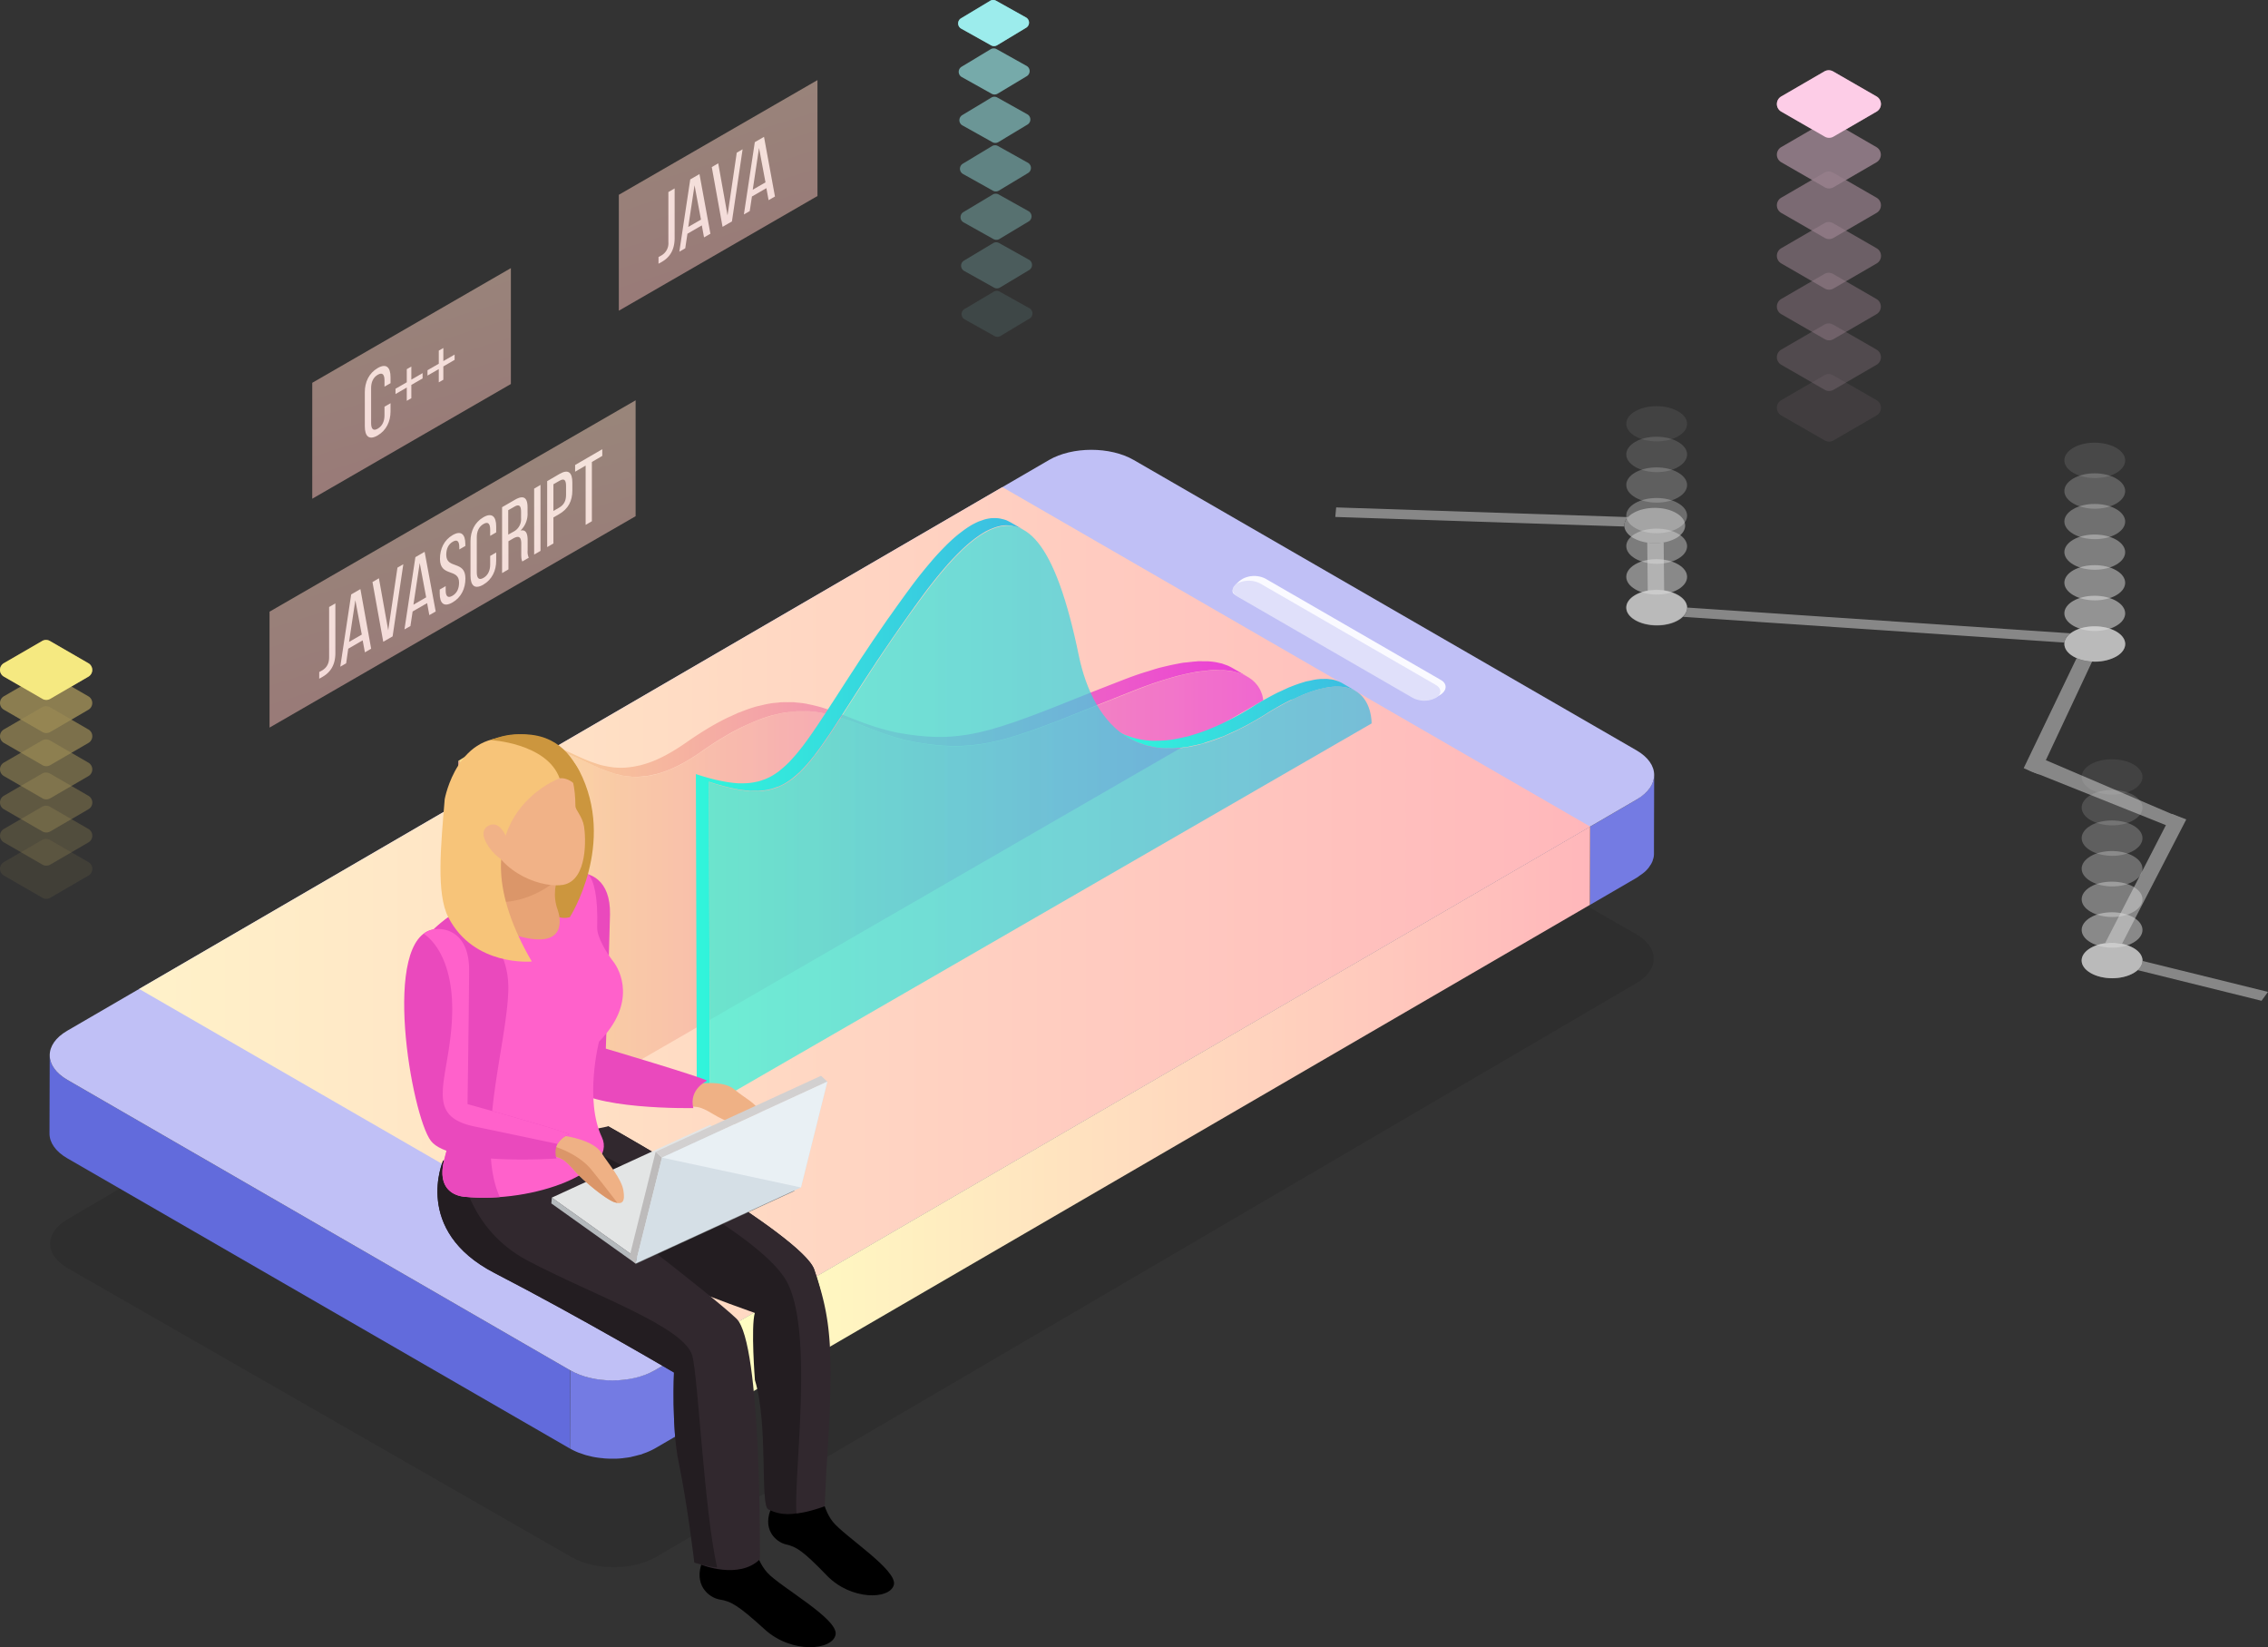 <svg id="a8dc8b9c-a37b-4917-97bb-e59ad5ae99b7" data-name="Layer 4" xmlns="http://www.w3.org/2000/svg" xmlns:xlink="http://www.w3.org/1999/xlink" viewBox="0 0 1089.13 790.8"><rect x="0" y="0" width="1089.13" height="790.8" fill="#333333" stroke="none"/><defs><style>.a0e70071-c8c2-4c51-8ba1-8f6b8be38d24{fill:none;}.b7817172-255d-4898-886f-a83c476e0047{opacity:0.1;}.be589c2f-22f7-4a9d-8a72-a15247db9013{fill:#747be3;}.b271dce2-4d18-4fd7-a49c-7487d9692a58{fill:#626bdc;}.b5ad1668-18ff-488c-ae6d-b5d40e8e1724{fill:#c0c0f6;}.b3e23cdc-6a20-4f6b-a465-b303049ad373{fill:url(#b310f937-5909-4a3d-a917-992528ef0602);}.e9589a79-817b-4f39-ae22-52aea936b10a{fill:#fafaff;}.ba4406ac-bd8e-4257-838a-ced847605ba8{fill:#e0e0fa;}.e81d9465-a134-400a-ad9d-0152cc28449c{fill:url(#e1ea7cbe-e40f-41d4-8ec1-80925ab574d2);}.ef867135-111f-4c14-8dc8-3a4060f618ff{isolation:isolate;}.b9eef966-b2a2-4b99-8a30-2d89c32c2939{clip-path:url(#fd583e01-2a35-40a5-bb0b-d6672049f0c0);}.bb4ea84b-d766-471b-8ec9-b24ab8f81c8f{fill:#b8387b;}.e7bc3ef8-ed25-4fec-8b0e-b264ed206e88{fill:url(#a1863a52-052a-4769-8764-25a8bd574f06);}.f9fa24ca-65fd-475c-86d9-6f544b3571c8{fill:url(#add53026-3c62-4739-810d-2ca9724529a5);}.a0bd19a2-3fb6-4e0b-9441-dcfaa29d1631{opacity:0.7;}.ba03ec15-dea2-42ac-9911-0aa198171acb{fill:url(#f31d619f-5908-4cc0-8d82-adf78055998a);}.be36b77f-18d4-4503-9c60-d35c8ac245fd{fill:url(#a5794054-014d-4b04-ab3b-51c104481f54);}.e438944f-62e8-4cbd-99c2-23e768deeee9{fill:url(#b7b471f3-d5fa-4761-96a1-d3789d818ce1);}.b5cbfbe4-1ff0-4ffe-a0cb-dd041a9f765f{fill:url(#e2c2e17b-e31f-4a63-9771-e82f72ad1585);}.b7c51de2-6fcc-46ee-8a86-10eb8715ea75{fill:#e9f0f4;}.a200d6f6-9f5a-4e07-81ab-f2a28da816f7,.a381c6c3-0dac-48e4-8937-6e13ac3eb7ed,.b634be29-9a5f-42fa-aaf1-3292b7000c90,.e0f54ce7-b727-47ac-b98e-89a8fae8197c{opacity:0.5;}.b634be29-9a5f-42fa-aaf1-3292b7000c90{fill:url(#f1ffd299-1aa6-40b0-ad71-8f6ec6fa4699);}.a200d6f6-9f5a-4e07-81ab-f2a28da816f7{fill:url(#a90375ee-9827-4bcf-aac0-20954ec421a7);}.e0f54ce7-b727-47ac-b98e-89a8fae8197c{fill:url(#b3537745-082e-487c-8dbc-ea420b82bea1);}.a1e84218-3dbf-4a8c-aea8-972361eecf99,.a837d891-a5dd-4928-818f-666d3214216c,.a8b85a81-8d93-4968-b123-f3d40aee6dbb,.a9dc53ae-42fc-4e0b-8657-e52f909344c4,.b62a9510-0111-43ca-8312-e15ecbe37035,.be066ec3-e79c-40a3-bbe4-d7ab531d2519,.e03a860b-70ad-48dd-b2a6-bdb5095c0b30,.f6208a86-83c5-4475-80d7-e93519222101{fill:#dcdcdc;}.a1e84218-3dbf-4a8c-aea8-972361eecf99,.bd4f6015-a1b2-4620-89ee-cf37befd7e09{opacity:0.6;}.bb8e71aa-0d90-4813-a96d-769488a2ba6e{opacity:0.86;}.f6208a86-83c5-4475-80d7-e93519222101{opacity:0.66;}.fceedb87-1f59-43f6-97ac-d7e1151f0e22{opacity:0.71;}.b62a9510-0111-43ca-8312-e15ecbe37035{opacity:0.71;}.f830088b-abd2-453b-b3ad-00149b2becdc{opacity:0.57;}.a8b85a81-8d93-4968-b123-f3d40aee6dbb{opacity:0.77;}.bb055518-cafa-46c3-a1f2-4ad7c998f240{opacity:0.43;}.be066ec3-e79c-40a3-bbe4-d7ab531d2519{opacity:0.83;}.af4d4735-e770-48f3-9208-7e9a3e0c8f64{opacity:0.29;}.a837d891-a5dd-4928-818f-666d3214216c{opacity:0.89;}.b20cd2c8-fe6c-4c8e-8bd0-066904419621{opacity:0.14;}.e03a860b-70ad-48dd-b2a6-bdb5095c0b30{opacity:0.94;}.f1cfa65a-ba9e-4c8f-bae2-b18f34c704f8{opacity:0;}.a3d4961f-ac12-4543-b174-fbf76f6251d7{opacity:0.51;}.b4d560bd-ed6e-4071-8b25-109ae2a65b19{opacity:0.43;}.eff1a0db-e967-4d8c-9ec8-c49b18ea0ffa{opacity:0.34;}.a4fb415e-cd08-4ea8-91bb-1f8b1e376c49{opacity:0.26;}.b32dd1c0-fd01-496a-859a-8b5651570e07{opacity:0.17;}.edf003f1-cde5-4d91-a88f-31e1a76d3df9{opacity:0.09;}.ab833caf-a143-48fd-b8e7-43d1ffefa808{fill:#231d21;}.aeb98d51-641b-4c22-99b7-9e762fe49a55{fill:#31282e;}.e1afd1b4-631a-4a4e-8ef7-012e080fb866{fill:#efb185;}.bcb9a2ba-068f-4b8a-b126-27e1f0932cc4{fill:#ea49bd;}.b2f6c9c6-ef55-4564-918d-e8f1ef9f8332{fill:#ff61cb;}.f7d17062-637b-426c-b10a-9a3021f0ae77{fill:#cc963e;}.e754849d-0d70-4c45-a668-ec7b02e360af{fill:#e8a476;}.ac98c37d-7869-4e5e-ab3e-9208b9457049{fill:#db9669;}.b0d5a85b-0040-4150-9c8f-896ce695ba49{fill:#f1b287;}.a5f5f41b-0e15-4cde-be7e-e9aa61e0536e{fill:#f7c479;}.aead92f4-72a2-4c59-974d-49f83847dd6f{fill:#b4b9bc;}.fbbdae45-0623-41fa-bef3-872e0beb76ee{fill:#7d8183;}.faaf07e8-3ea3-4394-8093-b1fe49e4dc99{fill:#e3e5e5;}.e3843eb4-0384-411b-82bb-b4540feef1b0{fill:#bdbbbb;}.aa882a0b-ef6e-4277-b9d1-e5cc17af9e65{fill:#d2d0d0;}.f214ca6e-351e-4045-9d8e-0e2f571020da{fill:#d5dfe6;}.a212f5ec-e843-4f40-a753-58ac95730f4c{fill:#ffdf75;}.fd28b260-aeda-4a21-9826-164e48714f12{opacity:0.14;}.a59f72d3-9926-4c06-b5d8-7b521349d546{opacity:0.43;}.b7a43f85-1bdc-46fe-8830-c9a2b7a3c863{opacity:0.86;}.aecaccfb-713c-4917-bf79-cca01859abd2{fill:#f5e981;}.bfd7f808-acc5-4588-89b8-eaa70837e928{fill:#a9fffe;}.bb46216f-aae4-4197-ae4b-482b6f6d7418{fill:#a8fefd;}.b3c2312b-9e50-44b6-85a1-a9d0bfce7eb6{fill:#a7fdfc;}.bdf7c2f3-ce6b-41fb-96a6-89a42dd7a0be{fill:#a6fcfb;}.bd2d841f-fe79-4a4c-993b-c05cd6b9f5a0{fill:#a4faf9;}.f44de6f2-8c70-4da3-9132-af74b749f4f9{fill:#a3f9f8;}.ab335d89-5065-470c-addf-3bb4c92cdeb2{fill:#a2f8f7;}.f0fa187c-ed8c-4822-a9a6-e568e3630c4c{fill:#a1f7f6;}.f4ea5ae7-9cd7-43a0-8acc-1c8cc5181710{opacity:0.8;}.ba52ab61-d71e-4559-9b9d-da0a17c7fc99{fill:#fdcde7;}</style><linearGradient id="b310f937-5909-4a3d-a917-992528ef0602" x1="66.85" y1="435.79" x2="763.6" y2="435.79" gradientUnits="userSpaceOnUse"><stop offset="0" stop-color="#fff2c9"/><stop offset="1" stop-color="#ffb7bb"/></linearGradient><linearGradient id="e1ea7cbe-e40f-41d4-8ec1-80925ab574d2" x1="348.97" y1="536.08" x2="763.6" y2="536.08" gradientUnits="userSpaceOnUse"><stop offset="0" stop-color="#ffffc2"/><stop offset="1" stop-color="#ffb7bb"/></linearGradient><clipPath id="fd583e01-2a35-40a5-bb0b-d6672049f0c0" transform="translate(-28.77 -123.26)"><path class="a0e70071-c8c2-4c51-8ba1-8f6b8be38d24" d="M610.55,546c0-3,0-6.1,0-9.15h0C610.57,539.92,610.57,543,610.55,546Z"/></clipPath><linearGradient id="a1863a52-052a-4769-8764-25a8bd574f06" x1="225.08" y1="279.62" x2="223.32" y2="599.98" gradientUnits="userSpaceOnUse"><stop offset="0" stop-color="#fadd8d"/><stop offset="0.39" stop-color="#f4a3a8"/><stop offset="1" stop-color="#ea3fd6"/></linearGradient><linearGradient id="add53026-3c62-4739-810d-2ca9724529a5" x1="248.86" y1="468.45" x2="627.9" y2="468.45" xlink:href="#a1863a52-052a-4769-8764-25a8bd574f06"/><linearGradient id="f31d619f-5908-4cc0-8d82-adf78055998a" x1="256.33" y1="561.51" x2="635.39" y2="561.51" xlink:href="#a1863a52-052a-4769-8764-25a8bd574f06"/><linearGradient id="a5794054-014d-4b04-ab3b-51c104481f54" x1="213.53" y1="465.94" x2="328.61" y2="465.94" gradientTransform="translate(351.07)" gradientUnits="userSpaceOnUse"><stop offset="0" stop-color="#31f5db"/><stop offset="1" stop-color="#3cbce2"/></linearGradient><linearGradient id="b7b471f3-d5fa-4761-96a1-d3789d818ce1" x1="11.88" y1="513" x2="169.5" y2="513" xlink:href="#a5794054-014d-4b04-ab3b-51c104481f54"/><linearGradient id="e2c2e17b-e31f-4a63-9771-e82f72ad1585" x1="18.15" y1="514.83" x2="336.37" y2="514.83" xlink:href="#a5794054-014d-4b04-ab3b-51c104481f54"/><linearGradient id="f1ffd299-1aa6-40b0-ad71-8f6ec6fa4699" x1="232" y1="183.46" x2="243.02" y2="440.04" gradientTransform="translate(-101.57 3.06) rotate(-15)" xlink:href="#b310f937-5909-4a3d-a917-992528ef0602"/><linearGradient id="a90375ee-9827-4bcf-aac0-20954ec421a7" x1="400.55" y1="35.48" x2="411.56" y2="292.07" gradientTransform="translate(-101.57 3.06) rotate(-15)" xlink:href="#b310f937-5909-4a3d-a917-992528ef0602"/><linearGradient id="b3537745-082e-487c-8dbc-ea420b82bea1" x1="234.97" y1="84.57" x2="245.99" y2="341.15" gradientTransform="translate(-101.57 3.06) rotate(-15)" xlink:href="#b310f937-5909-4a3d-a917-992528ef0602"/></defs><title>mobile-3</title><g class="b7817172-255d-4898-886f-a83c476e0047"><path d="M814.37,571.68c11.33,6.48,11.4,17.05.18,23.6l-22.31,13.06L378.43,850.49,343.92,870.7c-11.21,6.54-29.41,6.59-40.71.1L61.4,732.18c-11.33-6.5-11.41-17-.2-23.59L531.83,433.18c11.21-6.56,29.42-6.63,40.77-.16Z" transform="translate(-28.77 -123.26)"/></g><path class="be589c2f-22f7-4a9d-8a72-a15247db9013" d="M823.12,495.33a10.07,10.07,0,0,1-.49,3,1,1,0,0,0-.1.31,12.58,12.58,0,0,1-1.4,2.69c-.09.16-.17.29-.28.45a16.77,16.77,0,0,1-2.3,2.54,23.19,23.19,0,0,1-2,1.5c-.61.42-1.12.87-1.79,1.28l-22.36,13-.11,37.6,22.36-13a3.37,3.37,0,0,0,.35-.22c.55-.33.91-.68,1.4-1a23.19,23.19,0,0,0,2.07-1.54l.18-.15a16.27,16.27,0,0,0,1.81-1.93,3.82,3.82,0,0,0,.3-.44l.31-.47c.17-.27.39-.53.54-.81a11.87,11.87,0,0,0,.79-1.65,1,1,0,0,0,.06-.26c0-.08.05-.18.08-.29a8.2,8.2,0,0,0,.32-1.07,9,9,0,0,0,.17-1.64V533s0,0,0,0c0-10.92.07-21.88.08-32.77l0-4.59Z" transform="translate(-28.77 -123.26)"/><path class="b271dce2-4d18-4fd7-a49c-7487d9692a58" d="M61.15,641.7c-5.66-3.26-8.51-7.57-8.5-11.88l-.11,37.62c0,4.3,2.83,8.59,8.51,11.88L302.43,818.68l.11-37.6Z" transform="translate(-28.77 -123.26)"/><path class="be589c2f-22f7-4a9d-8a72-a15247db9013" d="M343.27,781.08a32.09,32.09,0,0,1-5.68,2.49c-.71.25-1.43.46-2.19.67-.93.26-1.87.52-2.85.7-1.17.23-2.34.47-3.54.62l-.83.11a43.7,43.7,0,0,1-4.86.26c-.25,0-.47,0-.7,0-1.63,0-3.23-.08-4.85-.24l-.66-.1a44.59,44.59,0,0,1-4.67-.78c-.26,0-.51-.14-.79-.21a32.3,32.3,0,0,1-4-1.23c-.21-.08-.45-.13-.67-.2a35.49,35.49,0,0,1-4.39-2.09l-.11,37.6a32.72,32.72,0,0,0,4.17,2,1.55,1.55,0,0,0,.23.07,4.64,4.64,0,0,0,.69.22c.84.31,1.69.62,2.58.89.48.13,1,.24,1.46.36l.78.19c.27.05.52.14.78.19.92.19,1.88.36,2.84.48l1,.13.77.08c.35,0,.7.08,1,.12.95.07,1.87.12,2.83.14h2.94c1.07,0,2.13-.12,3.2-.21l.37-.07.82-.1c.84-.1,1.66-.21,2.46-.36.38,0,.71-.2,1.05-.25q1.47-.33,2.88-.72c.5-.14,1-.22,1.53-.38.23-.07.43-.21.66-.29a33.18,33.18,0,0,0,5.68-2.49l34.57-20.08.1-37.62Z" transform="translate(-28.77 -123.26)"/><path class="b5ad1668-18ff-488c-ae6d-b5d40e8e1724" d="M814.62,483.48c11.31,6.52,11.34,17.09.11,23.62l-22.36,13L377.84,761l-34.57,20.1c-11.24,6.53-29.44,6.53-40.73,0L61.15,641.7c-11.28-6.51-11.35-17.05-.11-23.58l471.45-274c11.22-6.54,29.45-6.55,40.76,0Z" transform="translate(-28.77 -123.26)"/><polygon class="b3e23cdc-6a20-4f6b-a465-b303049ad373" points="763.6 396.82 349.07 637.73 66.85 474.79 481.36 233.86 763.6 396.82"/><path class="e9589a79-817b-4f39-ae22-52aea936b10a" d="M720.83,449.79c3,1.74,3.11,5.32-1.33,7.61-3.08,1.62-7,2.86-10,1.12L621.74,408.7c-3-1.74.89-5.86,3.89-7.62a12,12,0,0,1,10.86,0Z" transform="translate(-28.77 -123.26)"/><path class="ba4406ac-bd8e-4257-838a-ced847605ba8" d="M718.2,452.05c3,1.75,3,4.58,0,6.31a12.05,12.05,0,0,1-10.91,0L623,409.67c-3-1.75-3-4.58,0-6.33a12.09,12.09,0,0,1,10.87,0Z" transform="translate(-28.77 -123.26)"/><polygon class="e81d9465-a134-400a-ad9d-0152cc28449c" points="763.6 396.82 763.49 434.42 348.97 675.35 349.07 637.73 763.6 396.82"/><g class="ef867135-111f-4c14-8dc8-3a4060f618ff"><g class="b9eef966-b2a2-4b99-8a30-2d89c32c2939"><g class="ef867135-111f-4c14-8dc8-3a4060f618ff"><path class="bb4ea84b-d766-471b-8ec9-b24ab8f81c8f" d="M613.41,535.63l0,10.35a15,15,0,0,0-2.84,1.26.29.29,0,0,0-.18.12l0-10.38a2.19,2.19,0,0,0,.2-.11,13.6,13.6,0,0,1,2.82-1.24Z" transform="translate(-28.77 -123.26)"/></g></g></g><polygon class="e7bc3ef8-ed25-4fec-8b0e-b264ed206e88" points="228.09 554.76 220.61 550.4 220.09 365.38 227.57 369.73 228.09 554.76"/><path class="f9fa24ca-65fd-475c-86d9-6f544b3571c8" d="M620.42,443.85l-.21-.11a18.12,18.12,0,0,0-2.07-1,4.6,4.6,0,0,0-.56-.19c-.28-.12-.57-.22-.87-.32s-.66-.26-1-.37c-.56-.16-1.2-.27-1.8-.41-.31-.05-.57-.15-.87-.19-.13,0-.23-.07-.36-.08a37.69,37.69,0,0,0-3.84-.44h-.22c-.51,0-1.11,0-1.65,0-1,0-2-.09-3.2,0-.19,0-.42.07-.61.08-1.23.06-2.6.24-4,.4-.87.1-1.6.12-2.51.25l-.63.12c-.48.07-1,.19-1.5.28-1.86.34-3.82.75-5.9,1.25-.63.15-1.24.29-1.89.46-.47.11-.9.21-1.39.34-1.48.4-3.17.95-4.77,1.46-1,.31-1.94.56-3,.91-3.16,1-6.49,2.22-10.08,3.62S560.36,452.69,557,454c-6.77,2.68-12.91,5.15-18.53,7.38l-1.08.43c-2.33.93-4.62,1.82-6.8,2.67l-2.86,1.08c-1.5.58-3,1.16-4.45,1.69-1.08.4-2.08.77-3.13,1.13-1.21.44-2.45.91-3.64,1.31-1,.38-2,.69-3,1s-2.2.74-3.26,1.08-1.94.59-2.9.87-2,.62-3,.89l-.84.2a104.87,104.87,0,0,1-10.73,2.33c-.38.05-.77.09-1.15.15-2.51.36-5,.61-7.52.74l-.76.06c-2.65.11-5.31.05-8.05-.09l-1.45-.09A106.22,106.22,0,0,1,463,475.55l-2.88-.47c-2.62-.5-5.09-1.15-7.49-1.83-.6-.15-1.18-.32-1.74-.49-2.16-.66-4.27-1.34-6.32-2.09-.14-.05-.3-.08-.45-.15-2.36-.87-4.68-1.76-6.95-2.65-2-.81-4.06-1.57-6.06-2.34-.43-.15-.86-.32-1.28-.46-2-.76-4.09-1.44-6.15-2.06a6.59,6.59,0,0,0-.75-.25c-.26-.09-.57-.13-.84-.21-1.75-.48-3.51-.91-5.3-1.24-.35-.07-.69-.19-1-.25-.15,0-.29,0-.43-.05-1.25-.2-2.51-.33-3.79-.45-.49,0-1-.14-1.48-.17a.66.66,0,0,0-.2,0c-.9-.07-1.85,0-2.79,0s-1.6-.07-2.44,0c-.07,0-.14,0-.2,0-.84,0-1.71.16-2.55.23s-1.9.14-2.9.3a1.47,1.47,0,0,0-.27.06c-1.63.24-3.32.64-5,1.06-.42.12-.82.15-1.25.28l-.07,0a72.27,72.27,0,0,0-8.09,2.79c-.3.11-.57.17-.87.29-1,.44-2.16,1-3.24,1.48-.74.35-1.46.65-2.22,1-2.32,1.15-4.71,2.39-7.2,3.83-3.91,2.26-8.05,4.91-12.47,8-2.54,1.78-5,3.33-7.31,4.69a73.19,73.19,0,0,1-7.94,4,51.73,51.73,0,0,1-6.72,2.23c-.42.12-.82.17-1.25.26a35.83,35.83,0,0,1-4.9.79l-1.1.11a33.43,33.43,0,0,1-5.12-.07,11.77,11.77,0,0,1-1.3-.15c-1.23-.15-2.42-.37-3.61-.62-.61-.14-1.22-.27-1.84-.43-.79-.2-1.56-.47-2.31-.72-1.36-.45-2.7-.92-4-1.45-.65-.27-1.29-.52-1.94-.8-2-.89-4-1.81-6-2.75S299,483,297,482.14c-.34-.16-.63-.31-1-.45s-.65-.22-1-.34c-1.3-.54-2.64-1-4-1.45-.46-.16-.9-.36-1.37-.5s-.76-.16-1.15-.27c-.64-.16-1.28-.31-1.94-.44-.48-.1-.94-.25-1.45-.34-.78-.13-1.59-.2-2.4-.29l-1.12-.14c-.16,0-.31-.05-.48-.06-1.26-.07-2.56-.08-3.88,0-.3,0-.62.08-.91.09s-.84.08-1.26.12c-.64.07-1.28.1-1.93.2-1,.16-2.09.42-3.16.67l-1.12.23-.41.1a50.59,50.59,0,0,0-6.39,2.2s-.09,0-.11.06a72,72,0,0,0-8.28,4.11c-1.57.93-3.2,1.92-4.86,3l7.47,4.35c1.69-1.1,3.29-2.1,4.87-3a75.71,75.71,0,0,1,8.27-4.13,52.91,52.91,0,0,1,6.93-2.34l1.12-.24a39.09,39.09,0,0,1,5.08-.86c.42,0,.85-.11,1.26-.13a33.3,33.3,0,0,1,5.29,0,9.73,9.73,0,0,1,1.07.12,35,35,0,0,1,3.91.63c.65.15,1.29.28,1.92.44.84.24,1.66.5,2.49.76,1.37.44,2.73.93,4.06,1.47.63.25,1.25.48,1.84.74,2,.85,3.93,1.76,5.87,2.67s4,1.86,6,2.74c.39.16.74.35,1.1.51s.62.2.92.32c1.28.53,2.59,1,3.91,1.42.5.16,1,.39,1.49.54.3.08.61.12.92.21.58.16,1.19.27,1.79.42s1.14.3,1.74.4,1.27.15,1.9.24c.43,0,.84.11,1.28.14.24,0,.47.07.72.08a29.66,29.66,0,0,0,3.78,0c.2,0,.41-.05.63-.06s.72-.07,1.1-.11c.72-.06,1.46-.09,2.22-.22s1.78-.37,2.69-.56c.42-.11.81-.16,1.23-.27.2,0,.4-.07.6-.13a50.13,50.13,0,0,0,6.09-2.09l0,0a68.58,68.58,0,0,0,7.94-3.94c2.33-1.36,4.77-2.91,7.32-4.7,4.4-3.1,8.54-5.75,12.46-8,2.51-1.45,4.9-2.72,7.25-3.85.67-.33,1.31-.61,2-.92,1.5-.68,2.95-1.32,4.36-1.89a72.13,72.13,0,0,1,8-2.75c.5-.14,1-.2,1.48-.33,1.66-.4,3.3-.8,4.87-1,1.11-.17,2.15-.23,3.22-.35.83-.07,1.7-.21,2.5-.24s1.77,0,2.65,0,1.9,0,2.82,0c.56,0,1.09.13,1.63.18,1.28.11,2.57.24,3.82.46.49.08,1,.2,1.46.29,1.79.35,3.55.75,5.28,1.24.53.16,1.07.3,1.62.45,2.06.63,4.07,1.3,6.11,2l1.5.56c1.84.69,3.67,1.4,5.52,2.13,2.42.94,4.85,1.89,7.37,2.81l.22.07c2.1.76,4.26,1.46,6.48,2.14l1,.33c.23.06.51.09.74.17,2.41.68,4.87,1.31,7.49,1.8.76.14,1.48.29,2.21.41.24,0,.44,0,.66.08,3.82.64,7.41,1.08,10.86,1.33.21,0,.43.07.61.08s.54,0,.82,0c2.76.15,5.46.19,8.1.09H491a2.57,2.57,0,0,0,.4-.05c2.58-.13,5.13-.39,7.69-.75.26-.05.53-.05.79-.08.11,0,.25-.06.37-.07,3.46-.56,7-1.34,10.7-2.31.17,0,.3,0,.47-.11s.3-.08.43-.13c.88-.23,1.8-.52,2.69-.78,1.09-.33,2.14-.61,3.26-1,.89-.28,1.8-.61,2.7-.9,1.21-.4,2.39-.78,3.63-1.22.85-.28,1.76-.63,2.62-.94,1.39-.51,2.74-1,4.18-1.52l2.5-.95c1.61-.61,3.19-1.19,4.88-1.85l2.45-1c1.81-.72,3.63-1.42,5.54-2.19l.86-.34c8.13-3.22,17.26-6.91,27.86-11.07,3.59-1.4,6.94-2.59,10.11-3.63,1-.34,1.94-.6,2.93-.91,2.13-.65,4.23-1.29,6.17-1.79.66-.17,1.27-.31,1.92-.46,2.12-.52,4.15-.93,6-1.29l1.26-.23c1.23-.18,2.28-.29,3.39-.41,1.29-.15,2.61-.31,3.78-.38,1.44-.08,2.76-.08,4,0,.45,0,1,0,1.38,0a35.73,35.73,0,0,1,4.48.51c.28,0,.52.14.78.2a26.33,26.33,0,0,1,3,.8c.26.08.52.18.75.27a19.84,19.84,0,0,1,2.88,1.33Z" transform="translate(-28.77 -123.26)"/><g class="a0bd19a2-3fb6-4e0b-9441-dcfaa29d1631"><path class="ba03ec15-dea2-42ac-9911-0aa198171acb" d="M261.2,490c22.84-13.2,36.06-7,49.11-.85s25.93,12.44,48.08-.35c2.33-1.36,4.77-2.91,7.32-4.7,4.4-3.1,8.54-5.75,12.46-8,42.88-24.76,58.27-2.49,89.39,3.34,34,6.45,49-2.23,107.43-25.19s60.3,3.84,60.4,5.24L256.85,678l-.52-185C258,491.88,259.62,490.88,261.2,490Z" transform="translate(-28.77 -123.26)"/></g><path class="be36b77f-18d4-4503-9c60-d35c8ac245fd" d="M650.61,458.56c1.42-.67,2.82-1.32,4.13-1.86a67,67,0,0,1,6.74-2.35c1-.28,1.91-.47,2.82-.66.63-.14,1.31-.31,1.9-.4a31.08,31.08,0,0,1,3.88-.41h.66a23.59,23.59,0,0,1,2.85.15c.19,0,.38,0,.57.07a18.47,18.47,0,0,1,2.7.62,4.14,4.14,0,0,1,.49.19,16.2,16.2,0,0,1,2.34,1l-6.28-3.63-.16-.1c-.46-.25-1-.5-1.48-.72-.21-.09-.47-.17-.71-.25l-.47-.18a2.74,2.74,0,0,1-.46-.15,15.13,15.13,0,0,0-1.85-.42l-.4-.05a5.73,5.73,0,0,1-.58-.07c-.39-.05-.78-.11-1.19-.14s-1.09,0-1.65,0h-1a29.81,29.81,0,0,0-3.32.35.57.57,0,0,0-.25.06c-.6.09-1.27.26-1.89.41-.81.15-1.59.28-2.45.51-.12,0-.25.11-.38.14a63.57,63.57,0,0,0-6.72,2.35c-.15.05-.26.07-.38.12-1.2.51-2.52,1.15-3.79,1.74-.68.33-1.31.57-2,.91-2.23,1.12-4.56,2.37-7.06,3.8-1.53.89-3.11,1.83-4.76,2.88s-3.51,2.14-5.2,3.13c-3.15,1.81-6.15,3.34-9.09,4.77-.86.44-1.72.79-2.56,1.18-1.79.83-3.53,1.52-5.22,2.2-2.21.87-4.34,1.58-6.43,2.2-1.15.37-2.35.78-3.48,1s-2.12.48-3.18.69c-1.57.33-3.11.63-4.6.83-.78.07-1.51.16-2.24.23-1.71.13-3.37.19-5,.19h-1.47a45.58,45.58,0,0,1-5.77-.67c-.38-.08-.74-.19-1.12-.26a36.6,36.6,0,0,1-4.4-1.26c-.4-.14-.84-.27-1.23-.42a37.67,37.67,0,0,1-4.92-2.33l6.29,3.64.4.24c1.22.66,2.47,1.27,3.77,1.84.25.1.5.16.76.26a11.92,11.92,0,0,0,1.19.41c.65.24,1.28.5,2,.69a24.62,24.62,0,0,0,2.5.58c.35.08.7.19,1.07.24a4.91,4.91,0,0,0,.58.15c1.45.25,2.94.42,4.49.53.23,0,.48,0,.71,0,.49,0,1,0,1.49,0,.94,0,1.85.05,2.83,0,.65,0,1.37-.16,2-.22s1.53-.13,2.33-.23c.51-.06,1-.06,1.51-.15,1-.15,2-.44,3-.63s2.18-.44,3.31-.74c.37-.08.71-.12,1.07-.21.73-.2,1.55-.56,2.3-.8,2.11-.65,4.26-1.36,6.49-2.24.58-.22,1.12-.34,1.7-.59,1.13-.46,2.32-1.06,3.47-1.58.88-.4,1.75-.76,2.65-1.2,2.93-1.42,5.93-3,9-4.76,1.71-1,3.44-2,5.22-3.14s3.23-2,4.76-2.87c2.49-1.46,4.82-2.7,7-3.78C649.28,459.14,649.92,458.87,650.61,458.56Z" transform="translate(-28.77 -123.26)"/><path class="e438944f-62e8-4cbd-99c2-23e768deeee9" d="M514.3,374.15l-.2-.1c-.59-.34-1.16-.6-1.73-.88s-1.12-.4-1.7-.59c-.21-.06-.44-.09-.65-.14a1.63,1.63,0,0,0-.3-.07,5.73,5.73,0,0,0-.69-.16,12.46,12.46,0,0,0-1.64-.2,16.26,16.26,0,0,0-1.71,0l-.35,0-.28,0a9.68,9.68,0,0,0-1.19.15,16.14,16.14,0,0,0-2.19.46,8.69,8.69,0,0,0-.94.32l-.85.29-1.11.38a38.09,38.09,0,0,0-3.56,1.78,51.9,51.9,0,0,0-5.34,3.71c-.29.2-.57.42-.85.65-1.75,1.41-3.54,3-5.37,4.81-.15.17-.31.25-.46.43s-.4.45-.59.62c-1.87,1.87-3.79,3.91-5.75,6.16l-.22.24c-.16.18-.33.42-.49.6-2.14,2.49-4.32,5.14-6.57,8h0c-1.34,1.72-2.7,3.53-4.08,5.41-3.26,4.42-6.27,8.62-9.16,12.73l-1,1.37c-.47.65-.88,1.26-1.33,1.91l-3.33,4.83c-.91,1.33-1.8,2.65-2.68,3.91-1,1.49-1.95,2.91-2.89,4.33s-1.75,2.61-2.59,3.87-1.75,2.67-2.61,4-1.6,2.46-2.37,3.63l-2.6,4-2.07,3.21c-1.34,2.09-2.64,4.11-3.87,6-.45.71-.87,1.32-1.31,2-.89,1.4-1.8,2.78-2.66,4.1l-1.34,2c-.76,1.2-1.56,2.39-2.29,3.49-.4.6-.77,1.12-1.16,1.69-.78,1.17-1.59,2.35-2.36,3.44-1.26,1.81-2.5,3.48-3.7,5.08-.42.54-.85,1.06-1.26,1.59-.63.78-1.25,1.55-1.87,2.28-.44.53-.89,1-1.33,1.51-.6.69-1.21,1.32-1.81,2-.44.44-.87.85-1.29,1.26-.8.76-1.58,1.46-2.38,2.1-.37.32-.72.63-1.08.92a34.53,34.53,0,0,1-3.52,2.38,26.43,26.43,0,0,1-3.38,1.66c-.26.1-.54.19-.82.28a25.61,25.61,0,0,1-2.69.87c-.33.07-.69.12-1,.2-.82.17-1.66.32-2.52.43-.45.05-.92.12-1.39.14-.79.05-1.61.08-2.42.08-.62,0-1.24,0-1.9,0s-1.36-.1-2.06-.15c-1.08-.11-2.18-.24-3.31-.42-.61-.09-1.22-.2-1.84-.32-2.49-.45-5.12-1.07-8-1.88-1.72-.5-3.48-1-5.36-1.66l.44,155.35,6.29,3.64-.46-155.33c1.74.57,3.4,1.11,5,1.56.11,0,.19,0,.3.07,2.88.82,5.52,1.45,8,1.92.24,0,.55.13.8.18s.69.08,1,.13c1.14.16,2.25.31,3.32.4.39,0,.84.12,1.24.15s.55,0,.82,0c.63,0,1.27,0,1.88,0s.94,0,1.39,0,.68-.09,1-.1.93-.08,1.39-.16a7.61,7.61,0,0,0,.94-.08c.55-.09,1.06-.2,1.59-.33l1-.21a2.47,2.47,0,0,0,.43-.11c.77-.2,1.51-.49,2.25-.75.27-.11.56-.17.84-.3l.13,0a26.31,26.31,0,0,0,3.24-1.6,35,35,0,0,0,3.5-2.39c.38-.28.75-.63,1.13-.94.77-.64,1.54-1.3,2.31-2,.19-.2.4-.36.57-.55s.55-.57.81-.86c.56-.57,1.12-1.16,1.68-1.79.25-.28.51-.52.76-.83s.48-.56.71-.85c.57-.66,1.13-1.36,1.7-2.09l.89-1.07.52-.74c1.2-1.55,2.42-3.18,3.66-5,.05-.08.11-.13.15-.21.62-.88,1.28-1.87,1.9-2.79.5-.71,1-1.4,1.47-2.15.74-1.1,1.53-2.32,2.31-3.52.45-.66.86-1.29,1.29-2,1-1.47,1.95-3,3-4.58.29-.48.59-.94.9-1.4,1.4-2.2,2.88-4.48,4.4-6.87.3-.47.62-.94.92-1.42,1.17-1.8,2.36-3.67,3.6-5.56.51-.8,1.05-1.63,1.59-2.44,1.09-1.69,2.21-3.38,3.39-5.15.63-1,1.3-2,1.95-2.93,1.14-1.72,2.29-3.43,3.5-5.2l2.21-3.25c1.23-1.81,2.5-3.62,3.8-5.51.63-.91,1.29-1.84,1.94-2.75,2.93-4.19,6-8.47,9.31-13,1.38-1.86,2.73-3.68,4.09-5.38,2.21-2.87,4.35-5.48,6.46-7.95.28-.31.59-.68.87-1,1.94-2.23,3.84-4.25,5.72-6.12.34-.35.68-.68,1-1,1.83-1.8,3.64-3.42,5.38-4.83l.83-.66a51.65,51.65,0,0,1,5.35-3.69,28.1,28.1,0,0,1,4.68-2.17,8.33,8.33,0,0,1,.84-.29,19.2,19.2,0,0,1,4.32-.92l.28,0A15.27,15.27,0,0,1,516,376a1.87,1.87,0,0,1,.32.08,15.34,15.34,0,0,1,4.26,1.73Z" transform="translate(-28.77 -123.26)"/><g class="a0bd19a2-3fb6-4e0b-9441-dcfaa29d1631"><path class="b5cbfbe4-1ff0-4ffe-a0cb-dd041a9f765f" d="M501.49,379.09c19.68-11.36,34.14,4.56,45.33,58.84,6.9,33.4,30.3,62.78,84.72,31.36,1.71-1,3.44-2,5.22-3.14s3.23-2,4.76-2.87c45.83-26.46,45.92,5.59,45.92,7.29L369.68,654l-.46-155.33c17,5.66,27.64,6,36.72.8,16.88-9.75,28.41-39,65.83-89.74C482.84,394.73,492.7,384.17,501.49,379.09Z" transform="translate(-28.77 -123.26)"/></g><path class="b7c51de2-6fcc-46ee-8a86-10eb8715ea75" d="M182.08,445.87c.51-.25,1.06-.57,1.53-.83,2-1.29,3.21-3.08,3.21-6.29V414.68l3-1.75v23.84c0,5.93-2.55,9.25-5.84,11.24a18.87,18.87,0,0,1-1.92,1.07Z" transform="translate(-28.77 -123.26)"/><path class="b7c51de2-6fcc-46ee-8a86-10eb8715ea75" d="M196,434.7l-1,7-2.82,1.63,5.24-34.69,4.43-2.56L207,434.7,204,436.45l-1.07-5.76Zm.39-3.26,6.12-3.53-3.1-16.5Z" transform="translate(-28.77 -123.26)"/><path class="b7c51de2-6fcc-46ee-8a86-10eb8715ea75" d="M210.73,400.88l4.47,25,4.43-30.1,2.82-1.63-5.14,34.63-4.5,2.59-5.17-28.67Z" transform="translate(-28.77 -123.26)"/><path class="b7c51de2-6fcc-46ee-8a86-10eb8715ea75" d="M226.92,416.82l-1.06,7L223,425.43l5.25-34.69,4.43-2.56L238,416.82l-3.06,1.75-1.06-5.76Zm.39-3.26,6.11-3.53-3.09-16.49Z" transform="translate(-28.77 -123.26)"/><path class="b7c51de2-6fcc-46ee-8a86-10eb8715ea75" d="M252.23,384.52v.85l-2.9,1.67v-1c0-2.86-.94-4-3.13-2.71s-3.13,3.47-3.13,6.28c0,7.1,9.2,2.47,9.2,11.38,0,4.79-2,9.07-6.19,11.49s-6.15.42-6.15-4.36v-1.82l2.86-1.65v2c0,2.85,1,3.93,3.22,2.66s3.21-3.52,3.21-6.37c0-7.06-9.17-2.44-9.17-11.36,0-4.88,2-9.05,6.07-11.42S252.23,379.72,252.23,384.52Z" transform="translate(-28.77 -123.26)"/><path class="b7c51de2-6fcc-46ee-8a86-10eb8715ea75" d="M267.05,376v2.85l-2.89,1.68v-3c0-2.84-1-4-3.22-2.71s-3.22,3.58-3.21,6.42v16.74c0,2.85,1,4,3.21,2.72s3.22-3.58,3.22-6.42v-4.12l2.89-1.67v3.93c0,4.8-2,9.09-6.19,11.53s-6.15.39-6.15-4.41V383.13c0-4.8,2-9.1,6.15-11.52S267.05,371.21,267.05,376Z" transform="translate(-28.77 -123.26)"/><path class="b7c51de2-6fcc-46ee-8a86-10eb8715ea75" d="M276,363.22c4.31-2.49,6.11-1,6.11,3.71v2.58a11,11,0,0,1-3.4,8.47c2.51-.58,3.44,1.23,3.44,4.62v4.94a7,7,0,0,0,.55,3.47l-3.1,1.8c-.35-.71-.51-1.44-.51-3.56v-5c0-3.58-1.45-3.87-4-2.41l-2.16,1.26v13.51l-3.05,1.78V366.75Zm-.78,15.37A6.77,6.77,0,0,0,279,372v-3c0-2.86-.89-3.83-3.17-2.51l-3,1.71v11.73Z" transform="translate(-28.77 -123.26)"/><path class="b7c51de2-6fcc-46ee-8a86-10eb8715ea75" d="M288.33,356.06v31.67l-3.05,1.77V357.84Z" transform="translate(-28.77 -123.26)"/><path class="b7c51de2-6fcc-46ee-8a86-10eb8715ea75" d="M297.47,350.79c4.31-2.49,6.15-.61,6.15,4.19v3.8c0,5-2,8.83-6.38,11.33l-2.71,1.56v12.49l-3,1.76V354.26ZM297.24,367c2.27-1.32,3.36-3.18,3.36-6.2v-4.21c0-2.9-.9-3.82-3.13-2.53l-2.94,1.69v12.81Z" transform="translate(-28.77 -123.26)"/><path class="b7c51de2-6fcc-46ee-8a86-10eb8715ea75" d="M310,375.24V346.79l-5.05,2.92V346.5L318,338.92v3.21L313,345.05V373.5Z" transform="translate(-28.77 -123.26)"/><polygon class="b634be29-9a5f-42fa-aaf1-3292b7000c90" points="305.23 247.82 129.44 349.31 129.44 293.66 305.23 192.18 305.23 247.82"/><path class="b7c51de2-6fcc-46ee-8a86-10eb8715ea75" d="M345,246.65c.51-.25,1.06-.56,1.53-.84a6.73,6.73,0,0,0,3.21-6.28V215.46l3-1.74v23.83c0,5.92-2.54,9.25-5.83,11.24a21,21,0,0,1-1.92,1.07Z" transform="translate(-28.77 -123.26)"/><path class="b7c51de2-6fcc-46ee-8a86-10eb8715ea75" d="M358.89,235.47l-1.06,7L355,244.09l5.24-34.7,4.43-2.55,5.25,28.63-3.06,1.76-1.06-5.76Zm.39-3.25,6.11-3.53L362.3,212.2Z" transform="translate(-28.77 -123.26)"/><path class="b7c51de2-6fcc-46ee-8a86-10eb8715ea75" d="M373.67,201.66l4.47,25,4.43-30.1,2.81-1.63-5.12,34.63-4.51,2.6-5.17-28.68Z" transform="translate(-28.77 -123.26)"/><path class="b7c51de2-6fcc-46ee-8a86-10eb8715ea75" d="M389.86,217.6l-1.06,7L386,226.21l5.24-34.69,4.42-2.56,5.26,28.64-3.06,1.75-1.06-5.76Zm.39-3.26,6.12-3.53-3.1-16.5Z" transform="translate(-28.77 -123.26)"/><polygon class="a200d6f6-9f5a-4e07-81ab-f2a28da816f7" points="392.56 38.46 297.17 93.52 297.17 149.17 392.56 94.11 392.56 38.46"/><path class="b7c51de2-6fcc-46ee-8a86-10eb8715ea75" d="M216.31,304.36v2.86l-2.9,1.67v-3c0-2.85-1-4-3.22-2.72s-3.21,3.58-3.21,6.42v16.75c0,2.84,1,4,3.21,2.71s3.22-3.58,3.22-6.43v-4.11l2.9-1.67v3.93c0,4.8-2,9.1-6.19,11.54s-6.16.38-6.16-4.42V311.49c0-4.8,2-9.09,6.16-11.51S216.31,299.58,216.31,304.36Z" transform="translate(-28.77 -123.26)"/><path class="b7c51de2-6fcc-46ee-8a86-10eb8715ea75" d="M226.3,308.05v6.38l-2.19,1.26v-6.38l-5.41,3.13V309.9l5.41-3.11V300.5l2.19-1.27v6.29l5.4-3.13v2.54Z" transform="translate(-28.77 -123.26)"/><path class="b7c51de2-6fcc-46ee-8a86-10eb8715ea75" d="M241.67,299.18v6.38l-2.19,1.26v-6.37l-5.42,3.12V301l5.42-3.12v-6.29l2.19-1.26v6.28l5.41-3.12v2.54Z" transform="translate(-28.77 -123.26)"/><polygon class="e0f54ce7-b727-47ac-b98e-89a8fae8197c" points="245.33 128.72 149.95 183.78 149.95 239.43 245.33 184.36 245.33 128.72"/><g class="a381c6c3-0dac-48e4-8937-6e13ac3eb7ed"><path class="a9dc53ae-42fc-4e0b-8657-e52f909344c4" d="M1117.89,599.46l-3.1,4.26L1055.29,589a6.36,6.36,0,0,0,2.35-4.41Z" transform="translate(-28.77 -123.26)"/><path class="a9dc53ae-42fc-4e0b-8657-e52f909344c4" d="M1076.64,516.18c-1.12.37,1-.56,0,0a43.41,43.41,0,0,0-4.68,4.45L1008,495.05c-10-3.47-4-2.73-2-5,1.09-1.29-.21-2.81.49-3.87Z" transform="translate(-28.77 -123.26)"/><g class="ef867135-111f-4c14-8dc8-3a4060f618ff"><path class="a9dc53ae-42fc-4e0b-8657-e52f909344c4" d="M1071.66,514c2.37.79.93.37,7,2.64l-30.86,59.71a24.47,24.47,0,0,0-8.15-.22Z" transform="translate(-28.77 -123.26)"/><path class="a9dc53ae-42fc-4e0b-8657-e52f909344c4" d="M1053.33,578.41c3,1.71,4.4,4,4.31,6.19a6.36,6.36,0,0,1-2.35,4.41,13.36,13.36,0,0,1-1.91,1.35c-5.71,3.33-14.87,3.33-20.64,0s-5.78-8.62,0-12a18.44,18.44,0,0,1,6.92-2.24,24.47,24.47,0,0,1,8.15.22A18.38,18.38,0,0,1,1053.33,578.41Z" transform="translate(-28.77 -123.26)"/></g><path class="a9dc53ae-42fc-4e0b-8657-e52f909344c4" d="M838.94,414.94,1023,427.31a6.81,6.81,0,0,0-2.88,4.44L836.92,419.39A5.86,5.86,0,0,0,838.94,414.94Z" transform="translate(-28.77 -123.26)"/><path class="a9dc53ae-42fc-4e0b-8657-e52f909344c4" d="M1026,439.2a22.41,22.41,0,0,0,7.44,1.65L1008,495.05c-2.37-.8-7.42-3-7.42-3Z" transform="translate(-28.77 -123.26)"/><path class="a9dc53ae-42fc-4e0b-8657-e52f909344c4" d="M810.56,371.51a5.79,5.79,0,0,0-1.74,4.52L670,371.44l.42-4.58Z" transform="translate(-28.77 -123.26)"/><path class="a9dc53ae-42fc-4e0b-8657-e52f909344c4" d="M833.7,369.56c5.7,3.3,5.74,8.68.08,12a19.26,19.26,0,0,1-6.09,2.11,24.79,24.79,0,0,1-7.88.08,19.31,19.31,0,0,1-6.69-2.19c-2.66-1.54-4.07-3.51-4.3-5.5a5.79,5.79,0,0,1,1.74-4.52,10.81,10.81,0,0,1,2.49-1.94C818.72,366.28,828,366.24,833.7,369.56Z" transform="translate(-28.77 -123.26)"/><path class="a9dc53ae-42fc-4e0b-8657-e52f909344c4" d="M834.62,409.11c2.79,1.61,4.23,3.71,4.32,5.83a5.86,5.86,0,0,1-2,4.45,10.83,10.83,0,0,1-2.23,1.68c-5.66,3.3-14.93,3.3-20.65,0s-5.73-8.66-.06-12a18.43,18.43,0,0,1,6.07-2.11,24.45,24.45,0,0,1,7.87-.09A19.17,19.17,0,0,1,834.62,409.11Z" transform="translate(-28.77 -123.26)"/><path class="a9dc53ae-42fc-4e0b-8657-e52f909344c4" d="M819.81,383.72a24.79,24.79,0,0,0,7.88-.08l.23,23.27a24.45,24.45,0,0,0-7.87.09Z" transform="translate(-28.77 -123.26)"/><path class="a9dc53ae-42fc-4e0b-8657-e52f909344c4" d="M1045,426.43c5.77,3.33,5.75,8.67.09,12a21.63,21.63,0,0,1-11.61,2.46,22.41,22.41,0,0,1-7.44-1.65c-.56-.25-1.08-.51-1.61-.81-3.13-1.81-4.56-4.26-4.24-6.64a6.81,6.81,0,0,1,2.88-4.44,11.47,11.47,0,0,1,1.31-.88C1030,423.14,1039.27,423.14,1045,426.43Z" transform="translate(-28.77 -123.26)"/></g><path class="a1e84218-3dbf-4a8c-aea8-972361eecf99" d="M1045,426.44c5.75,3.33,5.73,8.66.07,11.95s-14.89,3.34-20.64,0-5.73-8.65-.07-11.95S1039.27,423.14,1045,426.44Z" transform="translate(-28.77 -123.26)"/><g class="bb8e71aa-0d90-4813-a96d-769488a2ba6e"><path class="f6208a86-83c5-4475-80d7-e93519222101" d="M1045,411.75c5.75,3.33,5.73,8.66.07,11.95s-14.89,3.34-20.64,0-5.73-8.66-.07-11.95S1039.27,408.45,1045,411.75Z" transform="translate(-28.77 -123.26)"/></g><g class="fceedb87-1f59-43f6-97ac-d7e1151f0e22"><path class="b62a9510-0111-43ca-8312-e15ecbe37035" d="M1045,397.06c5.75,3.32,5.73,8.65.07,11.94s-14.89,3.34-20.64,0-5.73-8.65-.07-11.94S1039.27,393.76,1045,397.06Z" transform="translate(-28.77 -123.26)"/></g><g class="f830088b-abd2-453b-b3ad-00149b2becdc"><path class="a8b85a81-8d93-4968-b123-f3d40aee6dbb" d="M1045,382.36c5.75,3.33,5.73,8.66.07,11.95s-14.89,3.34-20.64,0-5.73-8.65-.07-11.95S1039.27,379.06,1045,382.36Z" transform="translate(-28.77 -123.26)"/></g><g class="bb055518-cafa-46c3-a1f2-4ad7c998f240"><path class="be066ec3-e79c-40a3-bbe4-d7ab531d2519" d="M1045,367.67c5.75,3.33,5.73,8.66.07,11.95s-14.89,3.33-20.64,0-5.73-8.66-.07-11.95S1039.27,364.37,1045,367.67Z" transform="translate(-28.77 -123.26)"/></g><g class="af4d4735-e770-48f3-9208-7e9a3e0c8f64"><path class="a837d891-a5dd-4928-818f-666d3214216c" d="M1045,353c5.75,3.33,5.73,8.67.07,12s-14.89,3.33-20.64,0-5.73-8.66-.07-12S1039.27,349.68,1045,353Z" transform="translate(-28.77 -123.26)"/></g><g class="b20cd2c8-fe6c-4c8e-8bd0-066904419621"><path class="e03a860b-70ad-48dd-b2a6-bdb5095c0b30" d="M1045,338.28c5.75,3.33,5.73,8.67.07,12s-14.89,3.32-20.64,0-5.73-8.66-.07-12S1039.27,335,1045,338.28Z" transform="translate(-28.77 -123.26)"/></g><g class="f1cfa65a-ba9e-4c8f-bae2-b18f34c704f8"><path class="a9dc53ae-42fc-4e0b-8657-e52f909344c4" d="M1045,323.59c5.75,3.33,5.73,8.66.07,12s-14.89,3.32-20.64,0-5.73-8.67-.07-12S1039.27,320.29,1045,323.59Z" transform="translate(-28.77 -123.26)"/></g><g class="bd4f6015-a1b2-4620-89ee-cf37befd7e09"><path class="a9dc53ae-42fc-4e0b-8657-e52f909344c4" d="M1053.32,578.41c5.74,3.33,5.73,8.66.06,12s-14.89,3.33-20.64,0-5.73-8.67-.07-12S1047.61,575.12,1053.32,578.41Z" transform="translate(-28.77 -123.26)"/></g><g class="a3d4961f-ac12-4543-b174-fbf76f6251d7"><path class="a9dc53ae-42fc-4e0b-8657-e52f909344c4" d="M1053.32,563.72c5.74,3.33,5.73,8.66.06,12s-14.89,3.32-20.64,0-5.73-8.67-.07-12S1047.61,560.43,1053.32,563.72Z" transform="translate(-28.77 -123.26)"/></g><g class="b4d560bd-ed6e-4071-8b25-109ae2a65b19"><path class="a9dc53ae-42fc-4e0b-8657-e52f909344c4" d="M1053.32,549c5.74,3.32,5.73,8.66.06,12s-14.89,3.32-20.64,0-5.73-8.67-.07-12S1047.61,545.74,1053.32,549Z" transform="translate(-28.77 -123.26)"/></g><g class="eff1a0db-e967-4d8c-9ec8-c49b18ea0ffa"><path class="a9dc53ae-42fc-4e0b-8657-e52f909344c4" d="M1053.32,534.33c5.74,3.33,5.73,8.67.06,12s-14.89,3.32-20.64,0-5.73-8.67-.07-12S1047.61,531,1053.32,534.33Z" transform="translate(-28.77 -123.26)"/></g><g class="a4fb415e-cd08-4ea8-91bb-1f8b1e376c49"><path class="a9dc53ae-42fc-4e0b-8657-e52f909344c4" d="M1053.32,519.64c5.74,3.33,5.73,8.66.06,12s-14.89,3.32-20.64,0-5.73-8.66-.07-12S1047.61,516.35,1053.32,519.64Z" transform="translate(-28.77 -123.26)"/></g><g class="b32dd1c0-fd01-496a-859a-8b5651570e07"><path class="a9dc53ae-42fc-4e0b-8657-e52f909344c4" d="M1053.32,505c5.74,3.33,5.73,8.66.06,12s-14.89,3.32-20.64,0-5.73-8.66-.07-12S1047.61,501.66,1053.32,505Z" transform="translate(-28.77 -123.26)"/></g><g class="edf003f1-cde5-4d91-a88f-31e1a76d3df9"><path class="a9dc53ae-42fc-4e0b-8657-e52f909344c4" d="M1053.32,490.26c5.74,3.33,5.73,8.66.06,12s-14.89,3.32-20.64,0-5.73-8.66-.07-12S1047.61,487,1053.32,490.26Z" transform="translate(-28.77 -123.26)"/></g><g class="f1cfa65a-ba9e-4c8f-bae2-b18f34c704f8"><path class="a9dc53ae-42fc-4e0b-8657-e52f909344c4" d="M1053.32,475.57c5.74,3.33,5.73,8.66.06,12s-14.89,3.31-20.64,0-5.73-8.66-.07-12S1047.61,472.27,1053.32,475.57Z" transform="translate(-28.77 -123.26)"/></g><g class="bd4f6015-a1b2-4620-89ee-cf37befd7e09"><path class="a9dc53ae-42fc-4e0b-8657-e52f909344c4" d="M834.62,408.9c5.76,3.32,5.74,8.66.07,12s-14.88,3.33-20.63,0-5.75-8.66-.08-12S828.92,405.6,834.62,408.9Z" transform="translate(-28.77 -123.26)"/></g><g class="a3d4961f-ac12-4543-b174-fbf76f6251d7"><path class="a9dc53ae-42fc-4e0b-8657-e52f909344c4" d="M834.62,394.2c5.76,3.33,5.74,8.67.07,12s-14.88,3.33-20.63,0-5.75-8.66-.08-12S828.92,390.91,834.62,394.2Z" transform="translate(-28.77 -123.26)"/></g><g class="b4d560bd-ed6e-4071-8b25-109ae2a65b19"><path class="a9dc53ae-42fc-4e0b-8657-e52f909344c4" d="M834.62,379.51c5.76,3.33,5.74,8.66.07,11.95s-14.88,3.34-20.63,0-5.75-8.65-.08-11.95S828.92,376.22,834.62,379.51Z" transform="translate(-28.77 -123.26)"/></g><g class="eff1a0db-e967-4d8c-9ec8-c49b18ea0ffa"><path class="a9dc53ae-42fc-4e0b-8657-e52f909344c4" d="M834.62,364.82c5.76,3.32,5.74,8.66.07,11.95s-14.88,3.33-20.63,0-5.75-8.66-.08-11.95S828.92,361.52,834.62,364.82Z" transform="translate(-28.77 -123.26)"/></g><g class="a4fb415e-cd08-4ea8-91bb-1f8b1e376c49"><path class="a9dc53ae-42fc-4e0b-8657-e52f909344c4" d="M834.62,350.13c5.76,3.32,5.74,8.66.07,11.95s-14.88,3.33-20.63,0-5.75-8.66-.08-11.95S828.92,346.83,834.62,350.13Z" transform="translate(-28.77 -123.26)"/></g><g class="b32dd1c0-fd01-496a-859a-8b5651570e07"><path class="a9dc53ae-42fc-4e0b-8657-e52f909344c4" d="M834.62,335.43c5.76,3.33,5.74,8.66.07,12s-14.88,3.33-20.63,0-5.75-8.66-.08-12S828.92,332.13,834.62,335.43Z" transform="translate(-28.77 -123.26)"/></g><g class="edf003f1-cde5-4d91-a88f-31e1a76d3df9"><path class="a9dc53ae-42fc-4e0b-8657-e52f909344c4" d="M834.62,320.74c5.76,3.32,5.74,8.66.07,11.95s-14.88,3.33-20.63,0-5.75-8.65-.08-11.95S828.92,317.44,834.62,320.74Z" transform="translate(-28.77 -123.26)"/></g><g class="f1cfa65a-ba9e-4c8f-bae2-b18f34c704f8"><path class="a9dc53ae-42fc-4e0b-8657-e52f909344c4" d="M834.62,306.05c5.76,3.32,5.74,8.66.07,11.95s-14.88,3.33-20.63,0-5.75-8.65-.08-11.95S828.92,302.75,834.62,306.05Z" transform="translate(-28.77 -123.26)"/></g><path d="M422.09,833.85s1,12.93,6.57,19.95S460,877.11,458,884.2s-20.59,7.42-32.14-4.53-14.65-13.81-19.63-14.95-12-7.49-6.67-18.33C399.59,846.39,415.55,842.11,422.09,833.85Z" transform="translate(-28.77 -123.26)"/><path d="M389,857.75s1.91,13.51,8.21,20.49,34.41,22.3,32.81,29.86-21.07,9.19-34-2.57-16.28-13.48-21.56-14.34-13.07-7.09-8.23-18.77C366.22,872.42,382.67,866.87,389,857.75Z" transform="translate(-28.77 -123.26)"/><path class="ab833caf-a143-48fd-b8e7-43d1ffefa808" d="M320.89,664s93.23,52.26,98.88,68.73c8.09,23.62,6.59,39.67,2.68,98.24l.24,13.78s-12,9.73-25,3.15c-4-2,.12-40.62-6.39-62.07,0,0-2-25.49-.05-32.25,0,0-75.22-26.09-92.8-42.23S320.89,664,320.89,664Z" transform="translate(-28.77 -123.26)"/><path class="aeb98d51-641b-4c22-99b7-9e762fe49a55" d="M241.56,680.48S226.75,714,266.23,734.4c41.88,21.63,86.2,47.79,86.2,47.79s-1.14,26.44,2.14,42.47c4.46,21.61,11,49.81,11,49.81s18,7.26,28.09-2.6c0,0,1-103.85-11.24-115.55s-73.24-58.12-73.24-58.12L320.89,664Z" transform="translate(-28.77 -123.26)"/><path class="ab833caf-a143-48fd-b8e7-43d1ffefa808" d="M266.23,734.4c41.88,21.63,86.2,47.79,86.2,47.79s-1.14,26.44,2.14,42.47c4.46,21.61,7.62,48.8,7.62,48.8s6.55,2.07,10.92,2.27c-6.21-27.88-9-89.93-11.82-101.36-3.53-14.15-47.72-29.29-79.13-45.89s-32.83-49.6-32.83-49.62l-7.77,1.62S226.75,714,266.23,734.4Z" transform="translate(-28.77 -123.26)"/><path class="aeb98d51-641b-4c22-99b7-9e762fe49a55" d="M425.61,829.09c3.91-58.58,2.25-72.71-5.84-96.33C414.12,716.29,320.89,664,320.89,664a129.13,129.13,0,0,0-10.9,9.88c25.17,12.39,85.45,43.69,96.7,64.84,12.9,24.22,3.23,91.75,4.55,111.1,5.75-.45,13.56-3.42,13.56-3.42Z" transform="translate(-28.77 -123.26)"/><path class="e1afd1b4-631a-4a4e-8ef7-012e080fb866" d="M362.61,643.71s13.1-2.21,18.76,2.52,10.08,6.22,12.54,11.15-.47,7.45-4.81,7.21S377.59,662,371,658s-7.64-3.12-9.81-3.51S356.34,647.75,362.61,643.71Z" transform="translate(-28.77 -123.26)"/><path class="bcb9a2ba-068f-4b8a-b126-27e1f0932cc4" d="M305.43,542.45c6.37-.72,16.64,2.91,16.27,19.86s-2,64.39-2,64.39,43.9,13,48.71,15.38c0,0-8.95,3.94-6.7,13.16,0,0-50.75,1-59.87-11.18S279.31,545.4,305.43,542.45Z" transform="translate(-28.77 -123.26)"/><path class="b2f6c9c6-ef55-4564-918d-e8f1ef9f8332" d="M231.16,576.27s15.21-26.33,75.66-34.95c0,0,9.64-4,8.73,27.27-.15,4.51,4.54,12.22,7.71,16.27s11.57,19.76-6.84,38.49c0,0-7.12,27.9,1.39,45.9,7.61,16.11-32.17,31.83-66,28.57-4.15-.4-13.39-3.14-9.75-17.65s12.25-40,5.45-66.7S226.62,589.86,231.16,576.27Z" transform="translate(-28.77 -123.26)"/><path class="bcb9a2ba-068f-4b8a-b126-27e1f0932cc4" d="M231.16,576.27c-4.54,13.59,9.52,10.43,16.33,37.2s-1.81,52.17-5.45,66.7,5.6,17.25,9.75,17.65a102.86,102.86,0,0,0,17,.14c-11.86-26,3.33-73.13,4.08-99.15.8-27.56-24.18-38.35-24.19-38.37C235.48,568.76,231.16,576.27,231.16,576.27Z" transform="translate(-28.77 -123.26)"/><path class="f7d17062-637b-426c-b10a-9a3021f0ae77" d="M296,492.8s-3.95,31.26-5.84,61c-.27,4.31,4.33,11.85,12.24,9.81,0,0,22.62-35.32,4.53-70.4-5.72-11.11-26.42-26.71-50-10.36Z" transform="translate(-28.77 -123.26)"/><path class="e754849d-0d70-4c45-a668-ec7b02e360af" d="M302.4,533.77s-10.83,12.65-5.84,26.23c1.36,3.76,4.75,19.1-18.47,12.75,0,0-24.12-12.31-16.85-19.59,4.86-4.83,9.56-11.84,2.55-36.84Z" transform="translate(-28.77 -123.26)"/><path class="ac98c37d-7869-4e5e-ab3e-9208b9457049" d="M261.24,553.16a3.91,3.91,0,0,0-1.22,2.42c22.19,4.53,37.48-11.05,37.48-11.05l-28.69-25.6h0s-1.46,1-3.68,2.64C270.08,542.32,265.74,548.67,261.24,553.16Z" transform="translate(-28.77 -123.26)"/><path class="b0d5a85b-0040-4150-9c8f-896ce695ba49" d="M298.71,489.48s6.22,2.17,6.39,20.72c0,2.05,3.29,4.78,4.14,9.86s1.9,25.81-10.06,28c-8.66,1.53-30.08-4-37.18-24.83S272.74,475.65,298.71,489.48Z" transform="translate(-28.77 -123.26)"/><path class="a5f5f41b-0e15-4cde-be7e-e9aa61e0536e" d="M297.5,496.91s-53.2,19.41-13.37,87.95c0,0-27.74,2.66-40.06-21.21-5.93-11.51-3.55-34.68-1.74-56.75,0,0,6.19-34,34.63-28.85C277,478.05,295.78,485.26,297.5,496.91Z" transform="translate(-28.77 -123.26)"/><path class="f7d17062-637b-426c-b10a-9a3021f0ae77" d="M297.5,496.91s9.32-1.73,13.82,15.38c0,0-1.45-48.34-47.24-33.76C264.08,478.53,291.35,479.9,297.5,496.91Z" transform="translate(-28.77 -123.26)"/><path class="b0d5a85b-0040-4150-9c8f-896ce695ba49" d="M272.56,526.77s-3.24-10.26-9.15-7.13c-1.87,1-3.9,3.11-1.05,8.37s8.63,10.13,13.28,9.55Z" transform="translate(-28.77 -123.26)"/><g class="ef867135-111f-4c14-8dc8-3a4060f618ff"><polygon class="aead92f4-72a2-4c59-974d-49f83847dd6f" points="265 574.96 264.76 577.75 305.43 606.75 305.67 603.94 265 574.96"/><polygon class="fbbdae45-0623-41fa-bef3-872e0beb76ee" points="305.67 603.94 305.43 606.75 381.41 571.82 381.65 569.03 305.67 603.94"/><polygon class="faaf07e8-3ea3-4394-8093-b1fe49e4dc99" points="265 574.96 305.67 603.94 381.65 569.03 340.99 540.03 265 574.96"/></g><g class="ef867135-111f-4c14-8dc8-3a4060f618ff"><polygon class="e3843eb4-0384-411b-82bb-b4540feef1b0" points="317.89 555.76 314.85 552.96 302.19 603.79 305.2 606.59 317.89 555.76"/><polygon class="aa882a0b-ef6e-4277-b9d1-e5cc17af9e65" points="397.3 519.28 394.27 516.47 314.85 552.96 317.89 555.76 397.3 519.28"/><polygon class="f214ca6e-351e-4045-9d8e-0e2f571020da" points="317.89 555.76 305.2 606.59 384.63 570.09 397.3 519.28 317.89 555.76"/><polygon class="b7c51de2-6fcc-46ee-8a86-10eb8715ea75" points="317.89 555.76 317.89 555.76 384.63 570.09 397.3 519.28 317.89 555.76"/></g><path class="e1afd1b4-631a-4a4e-8ef7-012e080fb866" d="M300.28,668.66s13.17,1.79,17.21,7.92,9.69,12.69,10.62,18.08-.31,7.18-4.41,5.72-14.47-9.82-19.58-15.65-6.38-5.21-8.33-6.2S293.09,670.68,300.28,668.66Z" transform="translate(-28.77 -123.26)"/><path class="ac98c37d-7869-4e5e-ab3e-9208b9457049" d="M295.79,678.53c1.95,1,3.2.37,8.33,6.2s15.5,14.15,19.58,15.65a12.16,12.16,0,0,0,1.57.38c-2.93-3.83-7.94-10.32-12.41-15.83-5.67-7-15.11-10.41-18.1-11.36C294.1,675.82,294.76,678,295.79,678.53Z" transform="translate(-28.77 -123.26)"/><path class="bcb9a2ba-068f-4b8a-b126-27e1f0932cc4" d="M237.42,569.38c6.37-.86,16.69,2.57,16.62,19.55s-.76,64.4-.76,64.4,44.12,12.24,49,14.46c0,0-8.74,2.49-6.33,11.66,0,0-50.85,3.57-60.21-8.41S211.37,572.82,237.42,569.38Z" transform="translate(-28.77 -123.26)"/><path class="b2f6c9c6-ef55-4564-918d-e8f1ef9f8332" d="M302.28,667.79c-4.88-2.22-49-14.46-49-14.46s.71-47.44.76-64.4-10.25-20.41-16.62-19.55a10.77,10.77,0,0,0-4.56,1.68l-.45.65s14.51,8.19,13.47,39.13-14.52,48,10.89,53.27c15.16,3.14,30.11,6.31,39.78,8.34A10.52,10.52,0,0,1,302.28,667.79Z" transform="translate(-28.77 -123.26)"/><g class="a381c6c3-0dac-48e4-8937-6e13ac3eb7ed"><g class="f1cfa65a-ba9e-4c8f-bae2-b18f34c704f8"><path class="a212f5ec-e843-4f40-a753-58ac95730f4c" d="M71.23,559.54,52.88,570.19a3.71,3.71,0,0,1-3.74,0l-18.5-10.68a3.73,3.73,0,0,1,0-6.46L49,542.4a3.75,3.75,0,0,1,3.75,0l18.51,10.69A3.74,3.74,0,0,1,71.23,559.54Z" transform="translate(-28.77 -123.26)"/></g><g class="fd28b260-aeda-4a21-9826-164e48714f12"><path class="a212f5ec-e843-4f40-a753-58ac95730f4c" d="M71.23,543.62,52.88,554.28a3.73,3.73,0,0,1-3.74,0L30.64,543.6a3.73,3.73,0,0,1,0-6.46L49,526.48a3.73,3.73,0,0,1,3.75,0l18.51,10.69A3.73,3.73,0,0,1,71.23,543.62Z" transform="translate(-28.77 -123.26)"/></g><g class="af4d4735-e770-48f3-9208-7e9a3e0c8f64"><path class="a212f5ec-e843-4f40-a753-58ac95730f4c" d="M71.23,527.7,52.88,538.36a3.73,3.73,0,0,1-3.74,0l-18.5-10.68a3.73,3.73,0,0,1,0-6.46L49,510.56a3.73,3.73,0,0,1,3.75,0l18.51,10.69A3.73,3.73,0,0,1,71.23,527.7Z" transform="translate(-28.77 -123.26)"/></g><g class="a59f72d3-9926-4c06-b5d8-7b521349d546"><path class="a212f5ec-e843-4f40-a753-58ac95730f4c" d="M71.23,511.78,52.88,522.44a3.73,3.73,0,0,1-3.74,0l-18.5-10.67a3.74,3.74,0,0,1,0-6.47L49,494.64a3.73,3.73,0,0,1,3.75,0l18.51,10.69A3.73,3.73,0,0,1,71.23,511.78Z" transform="translate(-28.77 -123.26)"/></g><g class="f830088b-abd2-453b-b3ad-00149b2becdc"><path class="a212f5ec-e843-4f40-a753-58ac95730f4c" d="M71.23,495.86,52.88,506.52a3.71,3.71,0,0,1-3.74,0l-18.5-10.68a3.74,3.74,0,0,1,0-6.47L49,478.72a3.75,3.75,0,0,1,3.75,0L71.22,489.4A3.73,3.73,0,0,1,71.23,495.86Z" transform="translate(-28.77 -123.26)"/></g><g class="fceedb87-1f59-43f6-97ac-d7e1151f0e22"><path class="a212f5ec-e843-4f40-a753-58ac95730f4c" d="M71.23,479.94,52.88,490.6a3.71,3.71,0,0,1-3.74,0l-18.5-10.68a3.74,3.74,0,0,1,0-6.47L49,462.8a3.75,3.75,0,0,1,3.75,0l18.51,10.69A3.73,3.73,0,0,1,71.23,479.94Z" transform="translate(-28.77 -123.26)"/></g><g class="b7a43f85-1bdc-46fe-8830-c9a2b7a3c863"><path class="a212f5ec-e843-4f40-a753-58ac95730f4c" d="M71.23,464,52.88,474.69a3.73,3.73,0,0,1-3.74,0L30.64,464a3.74,3.74,0,0,1,0-6.47L49,446.89a3.73,3.73,0,0,1,3.75,0l18.51,10.69A3.73,3.73,0,0,1,71.23,464Z" transform="translate(-28.77 -123.26)"/></g><path class="a212f5ec-e843-4f40-a753-58ac95730f4c" d="M71.23,448.1,52.88,458.77a3.73,3.73,0,0,1-3.74,0l-18.5-10.68a3.74,3.74,0,0,1,0-6.47L49,431a3.73,3.73,0,0,1,3.75,0l18.51,10.69A3.73,3.73,0,0,1,71.23,448.1Z" transform="translate(-28.77 -123.26)"/></g><path class="aecaccfb-713c-4917-bf79-cca01859abd2" d="M71.23,448.11,52.88,458.78a3.73,3.73,0,0,1-3.74,0L30.64,448.1a3.73,3.73,0,0,1,0-6.46L49,431a3.71,3.71,0,0,1,3.74,0l18.51,10.69A3.73,3.73,0,0,1,71.23,448.11Z" transform="translate(-28.77 -123.26)"/><g class="a0bd19a2-3fb6-4e0b-9441-dcfaa29d1631"><g class="f1cfa65a-ba9e-4c8f-bae2-b18f34c704f8"><path class="bfd7f808-acc5-4588-89b8-eaa70837e928" d="M523.51,299.44l-13.95,8.39a2.9,2.9,0,0,1-2.88.05l-14.31-8a2.86,2.86,0,0,1-.08-5l13.95-8.39a2.81,2.81,0,0,1,2.87-.05l14.31,8A2.87,2.87,0,0,1,523.51,299.44Z" transform="translate(-28.77 -123.26)"/></g><g class="fd28b260-aeda-4a21-9826-164e48714f12"><path class="bb46216f-aae4-4197-ae4b-482b6f6d7418" d="M523.23,276.17l-14,8.39a2.88,2.88,0,0,1-2.88.05l-14.31-8a2.86,2.86,0,0,1-.08-5L506,263.28a2.84,2.84,0,0,1,2.87,0l14.32,8A2.87,2.87,0,0,1,523.23,276.17Z" transform="translate(-28.77 -123.26)"/></g><g class="af4d4735-e770-48f3-9208-7e9a3e0c8f64"><path class="b3c2312b-9e50-44b6-85a1-a9d0bfce7eb6" d="M523,252.9l-14,8.39a2.88,2.88,0,0,1-2.87.06l-14.31-8a2.86,2.86,0,0,1-.09-5l14-8.39a2.84,2.84,0,0,1,2.86,0l14.32,8A2.87,2.87,0,0,1,523,252.9Z" transform="translate(-28.77 -123.26)"/></g><g class="a59f72d3-9926-4c06-b5d8-7b521349d546"><path class="bdf7c2f3-ce6b-41fb-96a6-89a42dd7a0be" d="M522.68,229.63,508.73,238a2.93,2.93,0,0,1-2.88.05l-14.31-8a2.86,2.86,0,0,1-.08-5l14-8.39a2.86,2.86,0,0,1,2.87-.05l14.32,8A2.87,2.87,0,0,1,522.68,229.63Z" transform="translate(-28.77 -123.26)"/></g><g class="f830088b-abd2-453b-b3ad-00149b2becdc"><path class="bd2d841f-fe79-4a4c-993b-c05cd6b9f5a0" d="M522.4,206.36l-13.95,8.4a2.88,2.88,0,0,1-2.87.05l-14.31-8a2.86,2.86,0,0,1-.09-5l13.95-8.4a2.86,2.86,0,0,1,2.87-.05l14.32,8A2.85,2.85,0,0,1,522.4,206.36Z" transform="translate(-28.77 -123.26)"/></g><g class="fceedb87-1f59-43f6-97ac-d7e1151f0e22"><path class="f44de6f2-8c70-4da3-9132-af74b749f4f9" d="M522.13,183.09l-13.95,8.4a2.88,2.88,0,0,1-2.88,0l-14.31-8a2.86,2.86,0,0,1-.08-5l13.95-8.4a2.88,2.88,0,0,1,2.87,0l14.31,8A2.85,2.85,0,0,1,522.13,183.09Z" transform="translate(-28.77 -123.26)"/></g><g class="b7a43f85-1bdc-46fe-8830-c9a2b7a3c863"><path class="ab335d89-5065-470c-addf-3bb4c92cdeb2" d="M521.85,159.83l-14,8.39a2.88,2.88,0,0,1-2.88.05l-14.31-8a2.87,2.87,0,0,1-.08-5l13.95-8.4a2.86,2.86,0,0,1,2.87,0l14.32,8A2.86,2.86,0,0,1,521.85,159.83Z" transform="translate(-28.77 -123.26)"/></g><path class="f0fa187c-ed8c-4822-a9a6-e568e3630c4c" d="M521.58,136.56l-14,8.39a2.86,2.86,0,0,1-2.87.05l-14.31-8a2.86,2.86,0,0,1-.09-5l13.95-8.39a2.84,2.84,0,0,1,2.87,0l14.32,8A2.86,2.86,0,0,1,521.58,136.56Z" transform="translate(-28.77 -123.26)"/></g><g class="f4ea5ae7-9cd7-43a0-8acc-1c8cc5181710"><path class="ab335d89-5065-470c-addf-3bb4c92cdeb2" d="M521.55,136.56,507.6,145a2.88,2.88,0,0,1-2.88.05l-14.31-8a2.86,2.86,0,0,1-.08-5l13.95-8.39a2.84,2.84,0,0,1,2.87,0l14.32,8A2.85,2.85,0,0,1,521.55,136.56Z" transform="translate(-28.77 -123.26)"/></g><g class="a381c6c3-0dac-48e4-8937-6e13ac3eb7ed"><g class="f1cfa65a-ba9e-4c8f-bae2-b18f34c704f8"><path class="ba52ab61-d71e-4559-9b9d-da0a17c7fc99" d="M929.92,347l-20.68,12a4.19,4.19,0,0,1-4.22,0l-20.86-12a4.21,4.21,0,0,1,0-7.29l20.68-12a4.21,4.21,0,0,1,4.23,0l20.85,12A4.21,4.21,0,0,1,929.92,347Z" transform="translate(-28.77 -123.26)"/></g><g class="fd28b260-aeda-4a21-9826-164e48714f12"><path class="ba52ab61-d71e-4559-9b9d-da0a17c7fc99" d="M929.92,322.69l-20.68,12a4.21,4.21,0,0,1-4.22,0l-20.86-12a4.22,4.22,0,0,1,0-7.3l20.68-12a4.21,4.21,0,0,1,4.23,0l20.85,12A4.21,4.21,0,0,1,929.92,322.69Z" transform="translate(-28.77 -123.26)"/></g><g class="af4d4735-e770-48f3-9208-7e9a3e0c8f64"><path class="ba52ab61-d71e-4559-9b9d-da0a17c7fc99" d="M929.92,298.39l-20.68,12a4.21,4.21,0,0,1-4.22,0l-20.86-12a4.21,4.21,0,0,1,0-7.29l20.68-12a4.23,4.23,0,0,1,4.23,0l20.85,12A4.21,4.21,0,0,1,929.92,298.39Z" transform="translate(-28.77 -123.26)"/></g><g class="a59f72d3-9926-4c06-b5d8-7b521349d546"><path class="ba52ab61-d71e-4559-9b9d-da0a17c7fc99" d="M929.92,274.08l-20.68,12a4.17,4.17,0,0,1-4.22,0l-20.86-12a4.21,4.21,0,0,1,0-7.29l20.68-12a4.23,4.23,0,0,1,4.23,0l20.85,12.05A4.21,4.21,0,0,1,929.92,274.08Z" transform="translate(-28.77 -123.26)"/></g><g class="f830088b-abd2-453b-b3ad-00149b2becdc"><path class="ba52ab61-d71e-4559-9b9d-da0a17c7fc99" d="M929.92,249.77l-20.68,12a4.19,4.19,0,0,1-4.22,0l-20.86-12.05a4.21,4.21,0,0,1,0-7.29l20.68-12a4.21,4.21,0,0,1,4.23,0l20.85,12A4.21,4.21,0,0,1,929.92,249.77Z" transform="translate(-28.77 -123.26)"/></g><g class="fceedb87-1f59-43f6-97ac-d7e1151f0e22"><path class="ba52ab61-d71e-4559-9b9d-da0a17c7fc99" d="M929.92,225.47l-20.68,12a4.21,4.21,0,0,1-4.22,0l-20.86-12a4.22,4.22,0,0,1,0-7.3l20.68-12a4.26,4.26,0,0,1,4.23,0l20.85,12A4.21,4.21,0,0,1,929.92,225.47Z" transform="translate(-28.77 -123.26)"/></g><g class="b7a43f85-1bdc-46fe-8830-c9a2b7a3c863"><path class="ba52ab61-d71e-4559-9b9d-da0a17c7fc99" d="M929.92,201.16l-20.68,12a4.17,4.17,0,0,1-4.22,0l-20.86-12a4.21,4.21,0,0,1,0-7.29l20.68-12a4.26,4.26,0,0,1,4.23,0l20.85,12.05A4.21,4.21,0,0,1,929.92,201.16Z" transform="translate(-28.77 -123.26)"/></g><path class="ba52ab61-d71e-4559-9b9d-da0a17c7fc99" d="M929.92,176.85l-20.68,12a4.19,4.19,0,0,1-4.22,0l-20.86-12a4.21,4.21,0,0,1,0-7.29l20.68-12a4.21,4.21,0,0,1,4.23,0l20.85,12A4.21,4.21,0,0,1,929.92,176.85Z" transform="translate(-28.77 -123.26)"/></g><path class="ba52ab61-d71e-4559-9b9d-da0a17c7fc99" d="M929.92,176.85l-20.68,12a4.19,4.19,0,0,1-4.22,0l-20.86-12a4.21,4.21,0,0,1,0-7.29l20.68-12a4.21,4.21,0,0,1,4.23,0l20.85,12A4.21,4.21,0,0,1,929.92,176.85Z" transform="translate(-28.77 -123.26)"/></svg>